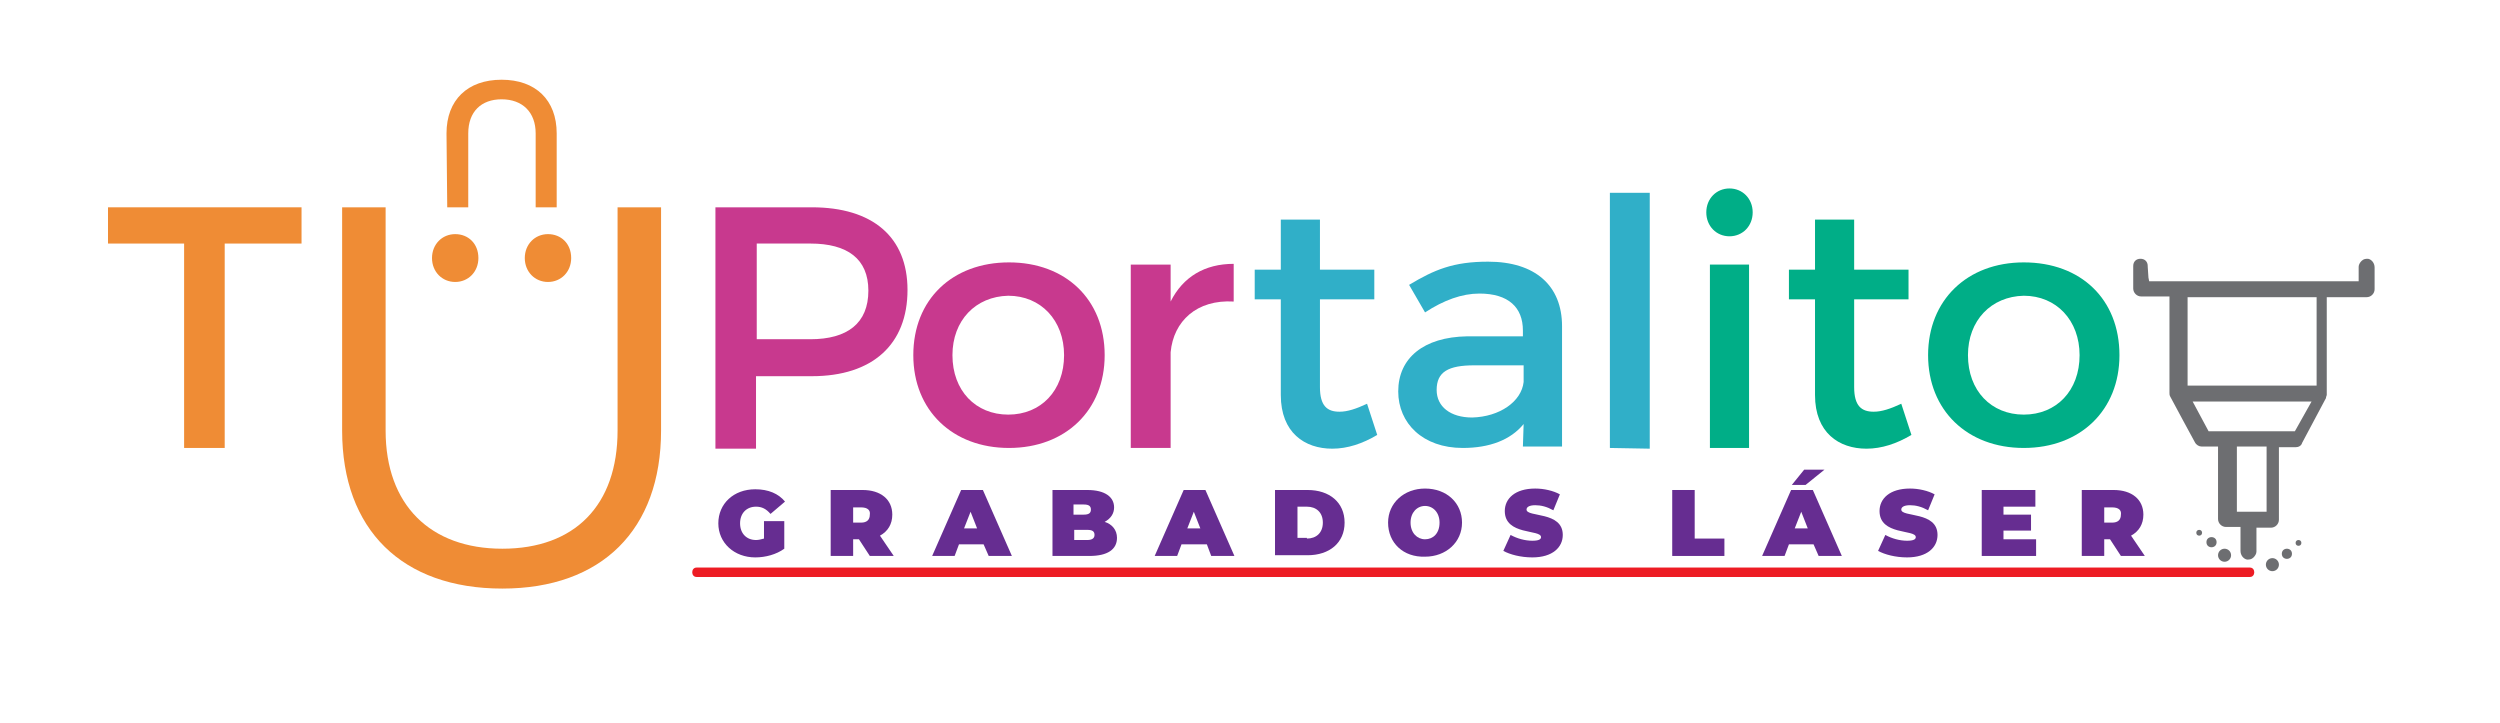 <?xml version="1.0" encoding="utf-8"?>
<!-- Generator: Adobe Illustrator 22.0.0, SVG Export Plug-In . SVG Version: 6.00 Build 0)  -->
<svg version="1.1" id="Layer_1" xmlns="http://www.w3.org/2000/svg" xmlns:xlink="http://www.w3.org/1999/xlink" x="0px" y="0px"
	 viewBox="0 0 344.9 99.7" style="enable-background:new 0 0 344.9 99.7;" xml:space="preserve">
<style type="text/css">
	.st0{fill:#C8398E;}
	.st1{fill:#30AFC8;}
	.st2{fill:#00AE87;}
	.st3{fill:#EF8C35;}
	.st4{fill:#662D91;}
	.st5{fill:#ED1C24;}
	.st6{fill:#6D6E71;}
</style>
<g>
	<g>
		<g>
			<path class="st0" d="M112,28.6c8.4,0,13.2,4.1,13.2,11.4c0,7.5-4.8,11.9-13.2,11.9h-7.7v10h-5.6V28.6H112z M104.4,46.8h7.4
				c5.1,0,8-2.2,8-6.7c0-4.4-2.9-6.5-8-6.5h-7.4V46.8z"/>
			<path class="st0" d="M152.4,49c0,7.6-5.4,12.8-13.2,12.8c-7.8,0-13.2-5.2-13.2-12.8c0-7.7,5.4-12.8,13.2-12.8
				C147,36.2,152.4,41.3,152.4,49z M131.4,49c0,4.9,3.2,8.2,7.7,8.2c4.5,0,7.7-3.3,7.7-8.2c0-4.8-3.2-8.2-7.7-8.2
				C134.6,40.9,131.4,44.2,131.4,49z"/>
			<path class="st0" d="M161.5,41.6c1.7-3.4,4.7-5.2,8.7-5.2v5.2c-5.1-0.3-8.3,2.7-8.7,7v13.2H156V36.5h5.5V41.6z"/>
			<path class="st1" d="M190,60c-2,1.2-4.1,1.9-6.2,1.9c-3.8,0-7.1-2.2-7.1-7.4V41.3h-3.6v-4.1h3.6v-6.9h5.4v6.9h7.5v4.1h-7.5v12.1
				c0,2.6,1,3.4,2.7,3.4c1.1,0,2.3-0.4,3.8-1.1L190,60z"/>
			<path class="st1" d="M210.2,58.5c-1.8,2.2-4.7,3.3-8.4,3.3c-5.5,0-8.9-3.4-8.9-7.8c0-4.6,3.5-7.5,9.5-7.6h7.7v-0.8
				c0-3.2-2-5.1-6-5.1c-2.4,0-4.9,0.9-7.5,2.6l-2.2-3.8c3.5-2.1,6.1-3.2,10.9-3.2c6.5,0,10.2,3.3,10.2,8.9l0,16.6h-5.4L210.2,58.5
				L210.2,58.5z M210.2,52.7v-2.3h-6.8c-3.6,0-5.2,0.9-5.2,3.4c0,2.3,1.9,3.8,4.9,3.8C206.9,57.5,209.9,55.4,210.2,52.7z"/>
			<path class="st1" d="M222.1,61.8V26.6h5.5v35.3L222.1,61.8z"/>
			<path class="st2" d="M241.8,29.3c0,1.9-1.4,3.3-3.2,3.3c-1.8,0-3.2-1.4-3.2-3.3c0-1.9,1.4-3.3,3.2-3.3
				C240.4,26,241.8,27.4,241.8,29.3z"/>
			<rect x="235.9" y="36.5" class="st2" width="5.4" height="25.3"/>
			<path class="st2" d="M263.7,60c-2,1.2-4.1,1.9-6.2,1.9c-3.8,0-7.1-2.2-7.1-7.4V41.3h-3.6v-4.1h3.6v-6.9h5.4v6.9h7.5v4.1h-7.5
				v12.1c0,2.6,1,3.4,2.7,3.4c1.1,0,2.3-0.4,3.8-1.1L263.7,60z"/>
			<path class="st2" d="M292.4,49c0,7.6-5.4,12.8-13.2,12.8c-7.8,0-13.2-5.2-13.2-12.8c0-7.6,5.4-12.8,13.2-12.8
				C287.1,36.2,292.4,41.3,292.4,49z M271.5,49c0,4.9,3.2,8.2,7.7,8.2c4.5,0,7.7-3.3,7.7-8.2c0-4.8-3.2-8.2-7.7-8.2
				C274.7,40.9,271.5,44.2,271.5,49z"/>
			<path class="st3" d="M31,33.6v28.2h-5.6V33.6H14.9v-5h26.7v5H31z"/>
			<g>
				<g>
					<path class="st3" d="M69.3,75.7c10,0,15.9-6,15.9-16.3V28.6h6v30.8c0,13.7-8.2,21.8-21.9,21.8c-13.8,0-22.1-8.1-22.1-21.8V28.6
						h6v30.8C53.2,69.7,59.4,75.7,69.3,75.7z"/>
				</g>
				<g>
					<path class="st3" d="M61.6,18.4c0-4.6,2.9-7.4,7.6-7.4c4.7,0,7.6,2.8,7.6,7.4v10.2h-2.9V18.4c0-2.9-1.8-4.7-4.7-4.7
						c-2.8,0-4.6,1.7-4.6,4.7v10.2h-2.9L61.6,18.4L61.6,18.4z"/>
				</g>
				<g>
					<path class="st3" d="M66,35.6c0,1.9-1.4,3.3-3.2,3.3c-1.8,0-3.2-1.4-3.2-3.3c0-1.9,1.4-3.3,3.2-3.3C64.6,32.3,66,33.6,66,35.6z
						"/>
					<path class="st3" d="M78.8,35.6c0,1.9-1.4,3.3-3.2,3.3c-1.8,0-3.2-1.4-3.2-3.3c0-1.9,1.4-3.3,3.2-3.3
						C77.4,32.3,78.8,33.6,78.8,35.6z"/>
				</g>
			</g>
		</g>
		<g>
			<path class="st4" d="M105.5,71.9h2.7v3.8c-1.1,0.8-2.6,1.2-4,1.2c-2.9,0-5.1-2-5.1-4.7s2.1-4.7,5.1-4.7c1.8,0,3.2,0.6,4.1,1.7
				l-2,1.7c-0.6-0.7-1.2-1-2-1c-1.3,0-2.2,0.9-2.2,2.3c0,1.4,0.9,2.3,2.2,2.3c0.4,0,0.7-0.1,1.1-0.2V71.9z"/>
			<path class="st4" d="M118.5,74.4h-0.8v2.3h-3.1v-9.1h4.4c2.5,0,4.1,1.3,4.1,3.4c0,1.3-0.6,2.3-1.7,2.9l1.9,2.8h-3.3L118.5,74.4z
				 M118.8,70h-1.1v2.1h1.1c0.8,0,1.2-0.4,1.2-1.1C120.1,70.4,119.7,70,118.8,70z"/>
			<path class="st4" d="M135.7,75.1h-3.4l-0.6,1.6h-3.1l4-9.1h3l4,9.1h-3.2L135.7,75.1z M134.8,72.9l-0.9-2.3l-0.9,2.3H134.8z"/>
			<path class="st4" d="M154.1,74.2c0,1.6-1.3,2.5-3.8,2.5h-5.1v-9.1h4.8c2.5,0,3.7,1,3.7,2.4c0,0.8-0.4,1.5-1.3,2
				C153.4,72.3,154.1,73.1,154.1,74.2z M148.1,69.7v1.3h1.4c0.7,0,1-0.2,1-0.7s-0.3-0.7-1-0.7H148.1z M151,73.8c0-0.5-0.3-0.7-1-0.7
				h-1.8v1.4h1.8C150.6,74.5,151,74.3,151,73.8z"/>
			<path class="st4" d="M166.5,75.1H163l-0.6,1.6h-3.1l4-9.1h3l4,9.1h-3.2L166.5,75.1z M165.6,72.9l-0.9-2.3l-0.9,2.3H165.6z"/>
			<path class="st4" d="M175.9,67.6h4.5c3,0,5.1,1.7,5.1,4.5s-2.1,4.5-5.1,4.5h-4.5V67.6z M180.3,74.3c1.3,0,2.2-0.8,2.2-2.2
				s-0.9-2.2-2.2-2.2H179v4.3H180.3z"/>
			<path class="st4" d="M191.5,72.1c0-2.7,2.2-4.7,5.1-4.7c3,0,5.1,2,5.1,4.7s-2.2,4.7-5.1,4.7C193.6,76.9,191.5,74.9,191.5,72.1z
				 M198.6,72.1c0-1.4-0.9-2.3-2-2.3s-2,0.9-2,2.3s0.9,2.3,2,2.3S198.6,73.6,198.6,72.1z"/>
			<path class="st4" d="M207.4,76l1-2.2c0.9,0.5,2,0.8,3,0.8c0.9,0,1.2-0.2,1.2-0.5c0-1.1-5-0.2-5-3.6c0-1.7,1.4-3.1,4.2-3.1
				c1.2,0,2.5,0.3,3.4,0.8l-0.9,2.2c-0.9-0.5-1.7-0.7-2.5-0.7c-0.9,0-1.2,0.3-1.2,0.6c0,1.1,5,0.2,5,3.5c0,1.7-1.4,3.1-4.2,3.1
				C209.8,76.9,208.3,76.5,207.4,76z"/>
			<path class="st4" d="M230.7,67.6h3.1v6.7h4.1v2.4h-7.2V67.6z"/>
			<path class="st4" d="M250.2,75.1h-3.4l-0.6,1.6h-3.1l4-9.1h3l4,9.1h-3.2L250.2,75.1z M249.1,66.9h-1.9l1.7-2.1h2.8L249.1,66.9z
				 M249.4,72.9l-0.9-2.3l-0.9,2.3H249.4z"/>
			<path class="st4" d="M259.1,76l1-2.2c0.9,0.5,2,0.8,3,0.8c0.9,0,1.2-0.2,1.2-0.5c0-1.1-5-0.2-5-3.6c0-1.7,1.4-3.1,4.2-3.1
				c1.2,0,2.5,0.3,3.4,0.8l-0.9,2.2c-0.9-0.5-1.7-0.7-2.5-0.7c-0.9,0-1.2,0.3-1.2,0.6c0,1.1,5,0.2,5,3.5c0,1.7-1.4,3.1-4.2,3.1
				C261.5,76.9,260,76.5,259.1,76z"/>
			<path class="st4" d="M280.9,74.4v2.3h-7.5v-9.1h7.4v2.3h-4.4V71h3.8v2.2h-3.8v1.2H280.9z"/>
			<path class="st4" d="M291.1,74.4h-0.8v2.3h-3.1v-9.1h4.4c2.5,0,4.1,1.3,4.1,3.4c0,1.3-0.6,2.3-1.7,2.9l1.9,2.8h-3.3L291.1,74.4z
				 M291.4,70h-1.1v2.1h1.1c0.8,0,1.2-0.4,1.2-1.1C292.7,70.4,292.3,70,291.4,70z"/>
		</g>
	</g>
	<g>
		<path class="st5" d="M96.1,79.6c48.4,0,96.9,0,145.3,0c23,0,46,0,69,0c0.8,0,0.8-1.3,0-1.3c-48.4,0-96.9,0-145.3,0
			c-23,0-46,0-69,0C95.3,78.3,95.3,79.6,96.1,79.6L96.1,79.6z"/>
	</g>
	<path class="st6" d="M326.5,41c0.6,0,1.1-0.5,1.1-1.1v-3c0-0.6-0.4-1.1-0.9-1.2c-0.3,0-0.6,0-0.9,0.3c-0.2,0.2-0.4,0.5-0.4,0.8v2
		l-0.5,0h-28.4l-0.1-0.5l-0.1-1.5l0-0.1c0-0.6-0.4-1-1-1s-1,0.4-1,1l0,0.3l0,0l0,2.8c0,0.6,0.5,1.1,1.1,1.1h3.9l0,0.5v12.8
		c0,0.2,0,0.3,0.1,0.5c0.6,1.1,3.1,5.8,3.4,6.3c0.2,0.4,0.6,0.6,0.9,0.6h2.3l0,0.5v9.5c0,0.6,0.5,1.1,1.1,1.1h2l0,0.5V76
		c0,0.6,0.4,1.1,0.9,1.2c0.3,0,0.6,0,0.9-0.3c0.2-0.2,0.4-0.5,0.4-0.8v-3.3l0.5,0h1.5c0.6,0,1.1-0.5,1.1-1.1v-10l0.5,0h1.8
		c0.4,0,0.8-0.2,0.9-0.6c0,0,2.7-5.1,3.3-6.2l0-0.1l0.1-0.3c0-0.1,0-0.2,0-0.2V41l0.5,0H326.5z M312.7,70.6h-4.1v-9h4.1V70.6z
		 M316.6,59.5h-11.9l-2.2-4.1h16.4L316.6,59.5z M319.6,53.2h-17.8V41h17.8V53.2z"/>
	<circle class="st6" cx="313.5" cy="77.9" r="0.9"/>
	<circle class="st6" cx="315.5" cy="76.4" r="0.7"/>
	<circle class="st6" cx="317.1" cy="74.9" r="0.4"/>
	<circle class="st6" cx="306.9" cy="76.6" r="0.9"/>
	<circle class="st6" cx="305.1" cy="74.8" r="0.7"/>
	<circle class="st6" cx="303.4" cy="73.5" r="0.4"/>
</g>
</svg>
